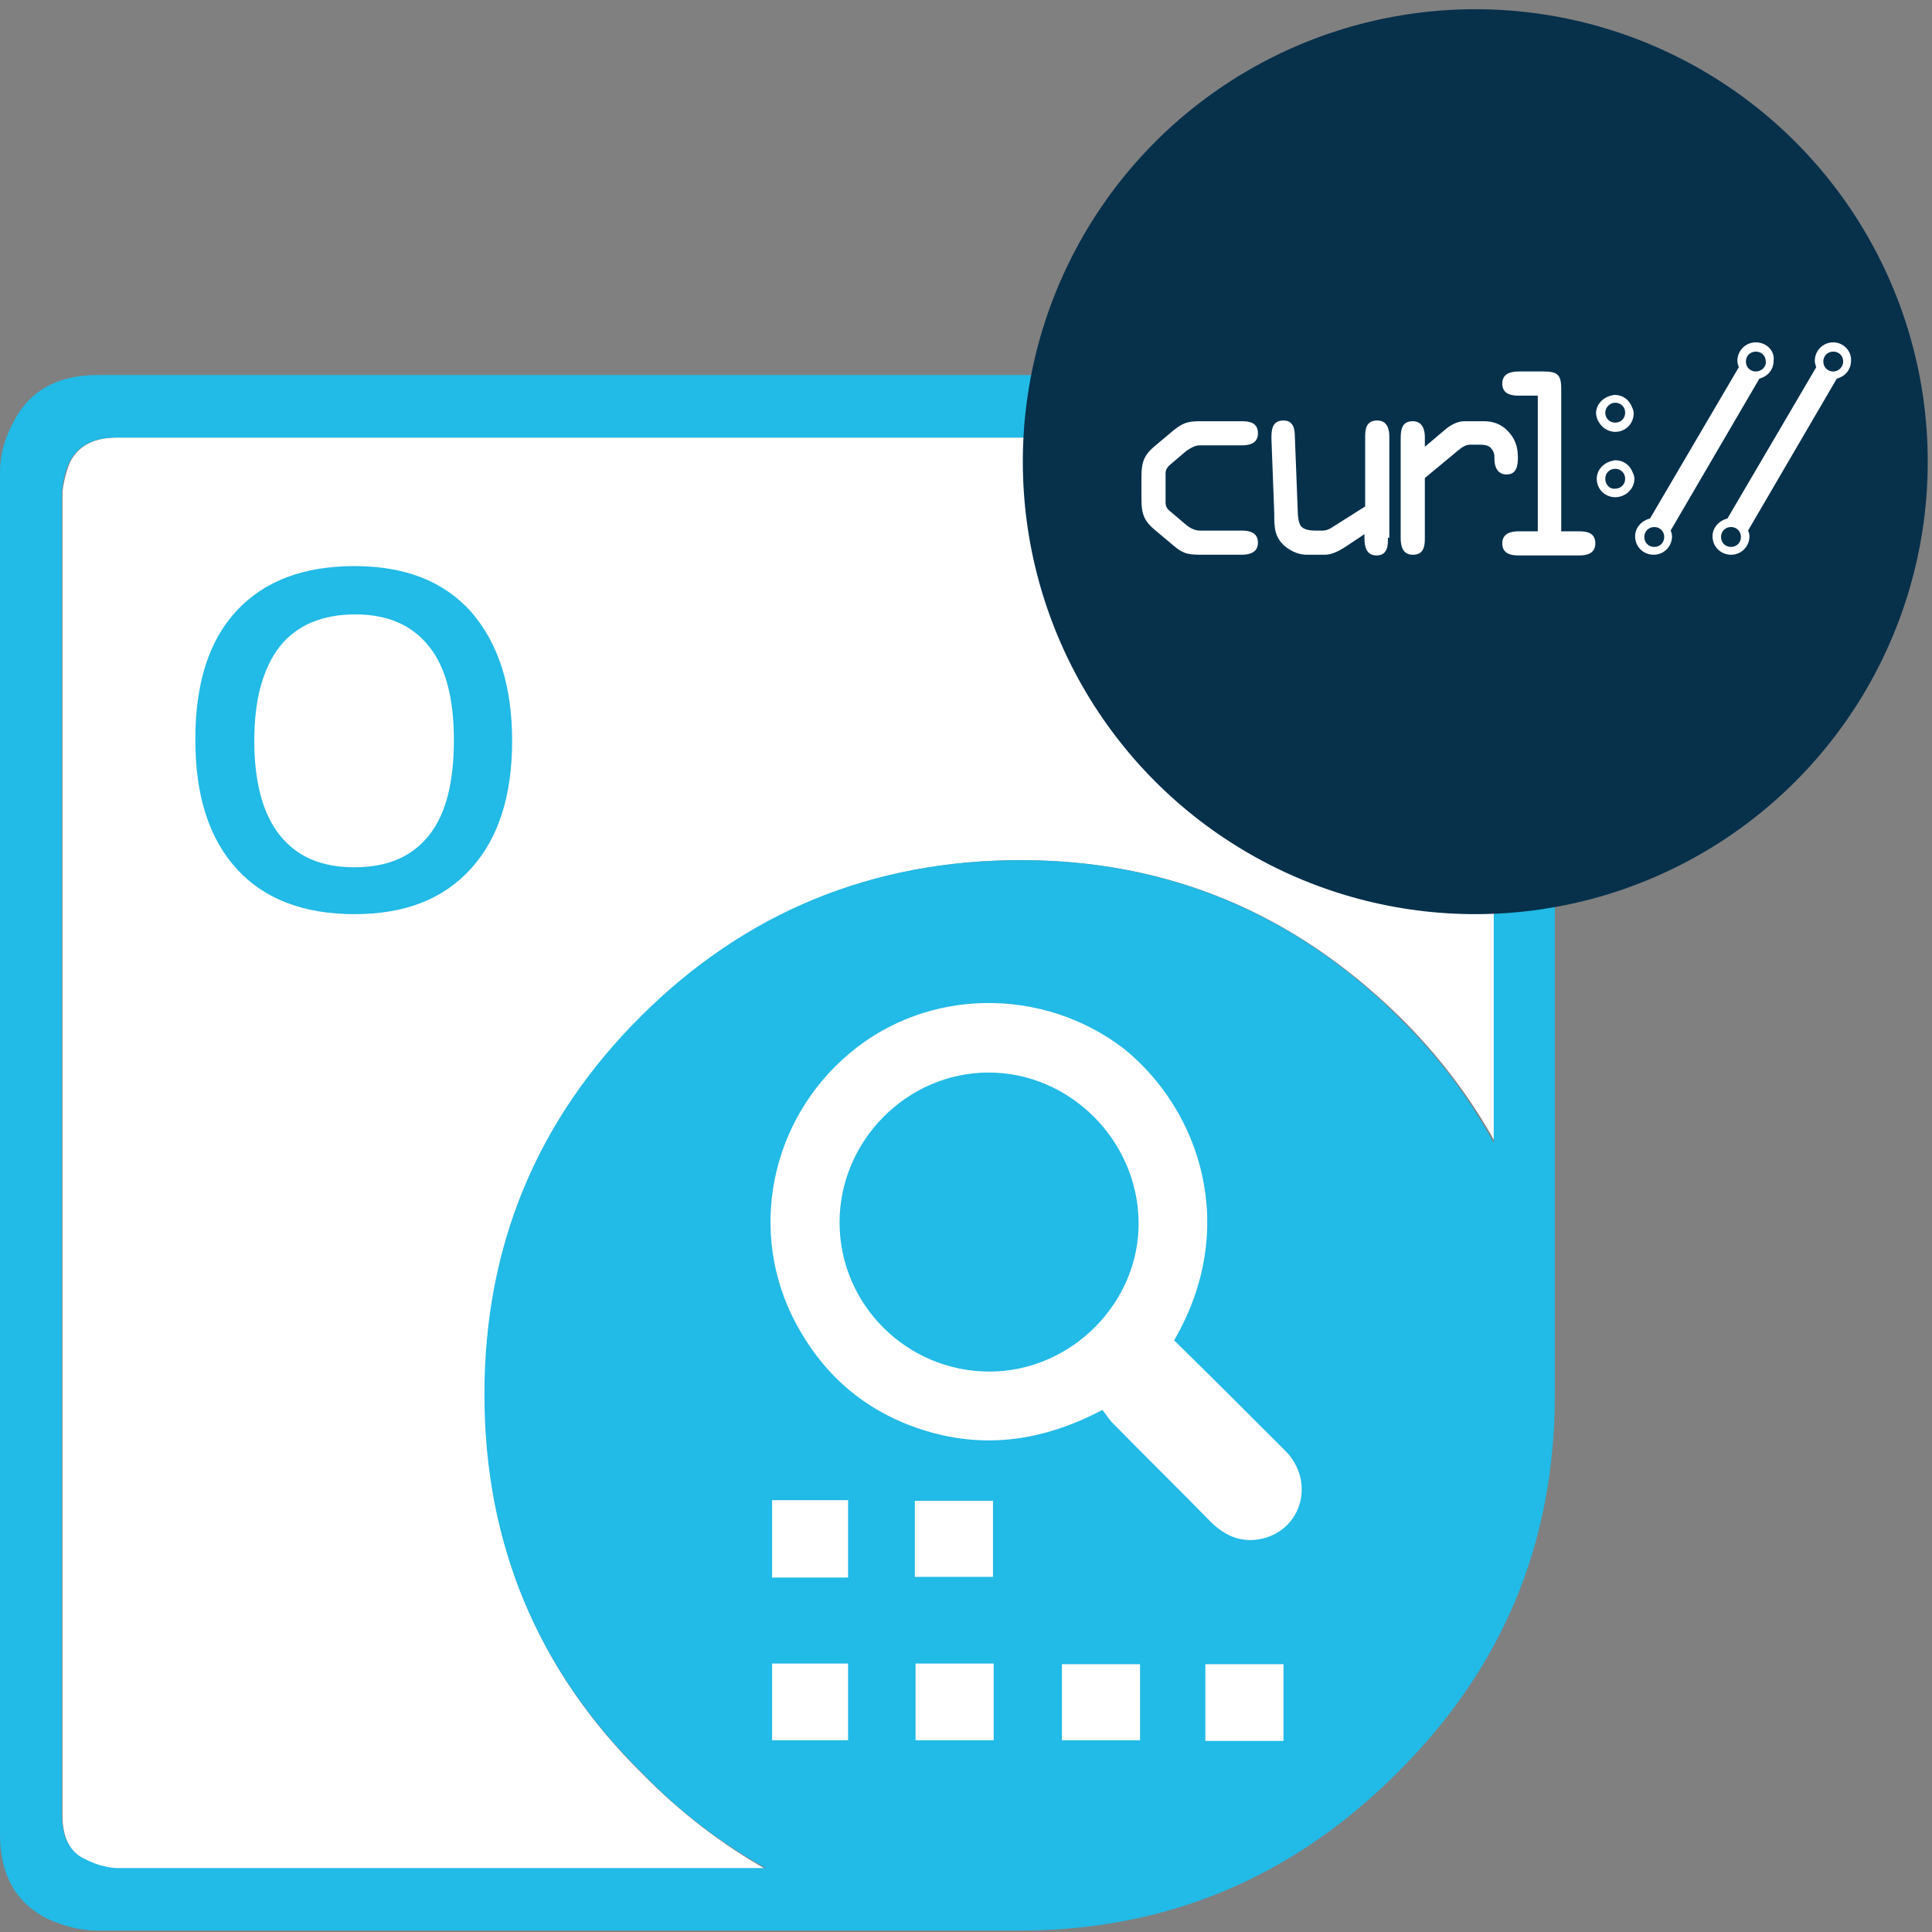 <?xml version="1.0" encoding="utf-8"?>
<!-- Generator: Adobe Illustrator 25.2.0, SVG Export Plug-In . SVG Version: 6.00 Build 0)  -->
<svg version="1.1" id="Layer_1" xmlns="http://www.w3.org/2000/svg" xmlns:xlink="http://www.w3.org/1999/xlink" x="0px" y="0px"
	 viewBox="0 0 272 272" style="enable-background:new 0 0 272 272;" xml:space="preserve">
<rect x="0" y="0" width="272" height="272" fill="#808080" stroke="none"/>
<style type="text/css">
	.st0{fill:#073551;}
	.st1{fill-rule:evenodd;clip-rule:evenodd;fill:#FFFFFF;}
	.st2{fill-rule:evenodd;clip-rule:evenodd;fill:#22BAE6;}
	.st3{fill:#22BAE6;}
	.st4{fill:#07304B;}
	.st5{fill:#FFFFFF;}
	.st6{clip-path:url(#SVGID_2_);}
	.st7{clip-path:url(#SVGID_4_);}
	.st8{clip-path:url(#SVGID_8_);}
	.st9{clip-path:url(#SVGID_10_);}
	.st10{clip-path:url(#SVGID_14_);}
	.st11{clip-path:url(#SVGID_16_);}
	.st12{clip-path:url(#SVGID_20_);}
	.st13{clip-path:url(#SVGID_22_);}
</style>
<symbol  id="glyph0-1" viewBox="-28.2 -32.5 56.5 64.9">
	<path id="path4165_2_" class="st0" d="M-28.2,5.6c0,7.1,1.3,10.6,6.9,15.1l8.5,7.1c5.4,4.4,8.2,4.6,14.9,4.6h18.3
		c3.8,0,7.9-0.8,7.9-5.8c0-5.1-4.6-5.8-7.9-5.8H0.1c-2.3,0-4.6-1.2-6.6-2.9l-7-5.9c-1.8-1.4-3.1-2.6-3.1-4.9V-7.2
		c0-2.3,1.3-3.5,3.1-4.9l7-5.9c2-1.7,4.3-2.9,6.6-2.9h20.3c3.4,0,7.9-0.7,7.9-5.8c0-4.9-4.1-5.8-7.9-5.8H2.1
		c-6.7,0-9.5,0.1-14.9,4.6l-8.5,7.1c-5.5,4.6-6.9,8.1-6.9,15.2C-28.2-5.6-28.2,5.6-28.2,5.6z"/>
</symbol>
<symbol  id="glyph0-2" viewBox="-28.3 -32.5 56.6 64.9">
	<path id="path4168_2_" class="st0" d="M28.3-24.5c0-4-0.8-7.9-5.8-7.9c-4.9,0-5.8,4-5.8,7.9V9.1l-17,10.7c-1.1,0.7-2.3,1.1-3.6,1.1
		h-3.8c-2.8,0-5.8-0.7-6.7-2.4c-1-1.7-1.1-4.8-1.2-7.5l-1.2-35.5c-0.1-3.7-0.7-7.9-5.7-7.9c-5.3,0-5.9,4.5-5.8,8.7l1.2,36.3
		c0.2,6.2,0.1,11.2,5.3,15.6c3.8,3.2,7.5,4.2,10.7,4.2h8.5c3.1,0,6.2-1.4,10-3.8l9.4-6.1v1.9c0,4,0.8,8.1,5.8,8.1
		c6.1,0,5.7-5.9,5.7-8.5V-24.5z"/>
</symbol>
<symbol  id="glyph0-3" viewBox="-28.4 -32.5 56.7 65">
	<path id="path4171_2_" class="st0" d="M-28.4,24.6c0,4,0.8,7.9,5.8,7.9c4.9,0,5.8-4,5.8-7.9V-4.7L-0.7-18c2-1.7,3.6-2.8,5.8-2.8
		h3.4c2.8,0,5.5,0,7,2c1.2,1.7,1.2,3.1,1.2,5c0,3.7,1.7,7.1,5.9,7.1c4.9,0,5.7-4.1,5.7-8.1c0-5.3-1.3-9.2-5.2-13.1
		c-3.1-3.1-6.8-4.6-11.3-4.6H2.4c-3.6,0-7,2.3-10.2,4.9l-9,7.5v-4.7c0-3.8-1.2-7.7-5.8-7.7c-5.3,0-5.8,4.3-5.8,8.5V24.6z"/>
</symbol>
<symbol  id="glyph0-4" viewBox="-22.5 -44.3 45.1 88.7">
	<path id="path4174_2_" class="st0" d="M6-36.2c0-6.9-1.9-8.1-8.5-8.1h-12.1c-3.9,0-7.9,0.8-7.9,5.8c0,5.1,4.6,5.8,7.9,5.8h9.1v65.5
		h-9.1c-3.9,0-7.9,0.8-7.9,5.8s4.6,5.8,7.9,5.8h29.3c3.4,0,7.9-0.7,7.9-5.8c0-4.9-4.1-5.8-7.9-5.8H6V-36.2z"/>
</symbol>
<g id="OCR">
	<path id="XMLID_12_" class="st1" d="M143.7,121.1c-20.9,0-38.7,7.4-53.3,22.1c-14.7,14.6-22.1,32.4-22.1,53.3s7.4,38.7,22.1,53.2
		c5.4,5.5,11.3,10,17.5,13.5H16.4c-1.5-0.1-2.8-0.5-4.2-1.2c-2.3-1.1-3.4-3.2-3.4-6.4V69.2c0.2-1.6,0.6-3.1,1.1-4.2
		c1.2-2.3,3.4-3.4,6.6-3.4h186.3l1.2,0.2c1.1,0.2,2,0.5,2.9,0.8c2.4,1.1,3.6,3.2,3.6,6.6v91.6c-3.5-6.3-8-12.3-13.5-17.7
		C182,128.4,164.3,121.1,143.7,121.1z"/>
	<g>
		<path id="XMLID_9_" class="st2" d="M143.7,121.1c20.6,0,38.4,7.4,53.2,22.1c5.5,5.4,10,11.4,13.4,17.7V69.2c0-3.3-1.2-5.5-3.6-6.6
			c-0.8-0.3-1.8-0.6-2.9-0.8l-1.2-0.2H16.4c-3.2,0-5.4,1.1-6.6,3.4c-0.6,1.2-0.9,2.6-1.1,4.2v186.2c0,3.2,1.1,5.4,3.4,6.4
			c1.4,0.7,2.8,1.1,4.2,1.2h91.5c-6.3-3.5-12.2-8-17.5-13.5c-14.7-14.5-22.1-32.3-22.1-53.2s7.4-38.7,22.1-53.3
			C105,128.4,122.8,121.1,143.7,121.1z M207.5,53c2,0.4,3.6,0.9,4.6,1.5c4.5,2.2,6.8,6.2,6.8,11.9v130c0,20.9-7.4,38.5-22.2,53.2
			c-14.8,14.8-32.5,22.2-53.2,22.2H13.6c-2.2,0-4.5-0.6-6.8-1.6C2.3,268,0,264,0,258.3V66.4c0-2.3,0.6-4.5,1.8-6.8
			C4,55.1,8,52.8,13.7,52.8h191.7L207.5,53z"/>
		<g>
			<path class="st3" d="M72.1,104.3c0,7.7-1.9,13.7-5.8,18s-9.3,6.4-16.4,6.4c-7.1,0-12.7-2.1-16.6-6.4s-5.8-10.3-5.8-18.2
				s1.9-13.9,5.8-18.1c3.9-4.2,9.4-6.3,16.6-6.3c7.1,0,12.5,2.1,16.4,6.4C70.2,90.6,72.1,96.6,72.1,104.3z M35.8,104.3
				c0,5.8,1.2,10.3,3.6,13.3s5.8,4.5,10.5,4.5s8.1-1.5,10.5-4.5c2.4-3,3.5-7.5,3.5-13.4c0-5.8-1.1-10.2-3.5-13.2
				c-2.4-3-5.8-4.5-10.4-4.5c-4.6,0-8.2,1.5-10.6,4.5C37,94.1,35.8,98.5,35.8,104.3z"/>
		</g>
	</g>
	<g>
		<path class="st1" d="M165.3,188.7c5.3,5.2,10.5,10.4,15.7,15.6c4.1,4.2,2.4,10.9-3.2,12.3c-2.9,0.7-5.3-0.3-7.4-2.4
			c-4.5-4.6-9.2-9.2-13.7-13.8c-0.6-0.6-1-1.3-1.5-1.9c-9.3,4.9-18.4,5.7-27.8,1.9c-6.8-2.8-11.8-7.5-15.3-14
			c-6.9-12.8-3.7-28.7,7.5-38.1c11-9.3,27.3-9.4,38.7-0.6C169,156.4,174.5,172.9,165.3,188.7z M118.2,172.1c0,11.6,9.5,21,21.1,21
			c11.5,0,21.2-9.7,21-21.2c-0.2-11.4-9.7-20.9-21.1-20.9C127.7,151,118.2,160.6,118.2,172.1z"/>
		<path class="st1" d="M108.7,222.1c0-3.7,0-7.2,0-10.9c3.6,0,7.1,0,10.7,0c0,3.6,0,7.1,0,10.9C115.9,222.1,112.4,222.1,108.7,222.1
			z"/>
		<path class="st1" d="M139.8,222c-3.7,0-7.2,0-11,0c0-3.6,0-7.1,0-10.7c3.6,0,7.2,0,11,0C139.8,214.8,139.8,218.4,139.8,222z"/>
		<path class="st1" d="M108.7,234.2c3.7,0,7.1,0,10.7,0c0,3.7,0,7.1,0,10.8c-3.6,0-7.1,0-10.7,0
			C108.7,241.5,108.7,237.9,108.7,234.2z"/>
		<path class="st1" d="M128.9,245c0-3.7,0-7.1,0-10.8c3.7,0,7.2,0,11,0c0,3.6,0,7.1,0,10.8C136.2,245,132.6,245,128.9,245z"/>
		<path class="st1" d="M149.5,234.3c3.7,0,7.3,0,11,0c0,3.7,0,7.1,0,10.7c-3.7,0-7.2,0-11,0C149.5,241.4,149.5,237.9,149.5,234.3z"
			/>
		<path class="st1" d="M180.7,245.1c-3.7,0-7.2,0-11,0c0-3.6,0-7.1,0-10.8c3.7,0,7.2,0,11,0C180.7,237.8,180.7,241.3,180.7,245.1z"
			/>
	</g>
</g>
<circle class="st4" cx="207.7" cy="65" r="63.7"/>
<g>
	<path id="path4177" class="st5" d="M258.1,52.3c-0.8,0-1.4-0.6-1.4-1.4c0-0.8,0.6-1.4,1.4-1.4s1.4,0.6,1.4,1.4
		C259.5,51.6,258.9,52.3,258.1,52.3 M243.7,77c-0.8,0-1.4-0.6-1.4-1.4s0.6-1.4,1.4-1.4c0.8,0,1.4,0.6,1.4,1.4
		C245.1,76.4,244.5,77,243.7,77 M258.1,48.2c-1.5,0-2.6,1.2-2.6,2.6c0,0.3,0.1,0.6,0.2,0.9L243.2,73c-1.2,0.3-2.1,1.3-2.1,2.5
		c0,1.5,1.2,2.6,2.6,2.6c1.5,0,2.6-1.2,2.6-2.6c0-0.3-0.1-0.6-0.2-0.8l12.5-21.4c1.2-0.3,2-1.3,2-2.5
		C260.7,49.4,259.5,48.2,258.1,48.2"/>
	<path id="path4179" class="st5" d="M247.2,52.3c-0.8,0-1.4-0.6-1.4-1.4c0-0.8,0.6-1.4,1.4-1.4c0.8,0,1.4,0.6,1.4,1.4
		C248.7,51.6,248,52.3,247.2,52.3 M232.9,77c-0.8,0-1.4-0.6-1.4-1.4s0.6-1.4,1.4-1.4c0.8,0,1.4,0.6,1.4,1.4
		C234.3,76.4,233.7,77,232.9,77 M247.2,48.2c-1.5,0-2.6,1.2-2.6,2.6c0,0.3,0.1,0.6,0.2,0.9L232.3,73c-1.2,0.3-2.1,1.3-2.1,2.5
		c0,1.5,1.2,2.6,2.6,2.6c1.5,0,2.6-1.2,2.6-2.6c0-0.3-0.1-0.6-0.2-0.8l12.5-21.4c1.2-0.3,2-1.3,2-2.5
		C249.9,49.4,248.7,48.2,247.2,48.2"/>
	<path id="path4181" class="st5" d="M227.4,56.7c0.8,0,1.4,0.6,1.4,1.4c0,0.8-0.6,1.4-1.4,1.4c-0.8,0-1.4-0.6-1.4-1.4
		C226,57.4,226.6,56.7,227.4,56.7 M227.4,60.8c1.5,0,2.6-1.2,2.6-2.6c0-0.3-0.1-0.6-0.2-0.8c-0.4-1.1-1.3-1.8-2.5-1.8
		c-0.2,0-0.4,0.1-0.5,0.1c-1.2,0.3-2.1,1.3-2.1,2.5C224.8,59.6,226,60.8,227.4,60.8"/>
	<path id="path4183" class="st5" d="M226,67.4c0-0.8,0.6-1.4,1.4-1.4c0.8,0,1.4,0.6,1.4,1.4s-0.6,1.4-1.4,1.4
		C226.6,68.9,226,68.2,226,67.4 M230.1,67.4c0-0.3-0.1-0.6-0.2-0.8c-0.4-1.1-1.3-1.8-2.5-1.8c-0.2,0-0.4,0.1-0.5,0.1
		c-1.2,0.3-2.1,1.3-2.1,2.5c0,1.5,1.2,2.6,2.6,2.6S230.1,68.9,230.1,67.4"/>
	<g id="use4187">
		<g>
			<g>
				<g>
					<g>
						<defs>
							<rect id="SVGID_1_" x="160.7" y="59.3" width="16.5" height="18.9"/>
						</defs>
						<clipPath id="SVGID_2_">
							<use xlink:href="#SVGID_1_"  style="overflow:visible;"/>
						</clipPath>
						<g class="st6">
							<g>
								<g>
									<defs>
										<rect id="SVGID_3_" x="160.7" y="59.3" width="16.5" height="18.9"/>
									</defs>
									<clipPath id="SVGID_4_">
										<use xlink:href="#SVGID_3_"  style="overflow:visible;"/>
									</clipPath>
									<g class="st7">
										<g>
											<defs>
												<rect id="SVGID_5_" x="160.7" y="59.3" width="16.5" height="18.9"/>
											</defs>
											<clipPath id="SVGID_6_">
												<use xlink:href="#SVGID_5_"  style="overflow:visible;"/>
											</clipPath>
											<g style="clip-path:url(#SVGID_6_);">
												
													<use xlink:href="#glyph0-1"  width="56.5" height="64.9" x="-28.2" y="-32.5" transform="matrix(0.291 0 0 0.291 168.957 68.71)" style="overflow:visible;"/>
											</g>
										</g>
									</g>
								</g>
							</g>
						</g>
					</g>
				</g>
			</g>
		</g>
		<g>
			<g>
				<path id="path4165_12_" class="st5" d="M160.7,67.1c0-2.1,0.4-3.1,2-4.4l2.5-2.1c1.6-1.3,2.4-1.3,4.3-1.3h5.3
					c1.1,0,2.3,0.2,2.3,1.7s-1.3,1.7-2.3,1.7h-5.9c-0.7,0-1.3,0.4-1.9,0.8l-2,1.7c-0.5,0.4-0.9,0.8-0.9,1.4v4.2c0,0.7,0.4,1,0.9,1.4
					l2,1.7c0.6,0.5,1.3,0.8,1.9,0.8h5.9c1,0,2.3,0.2,2.3,1.7c0,1.4-1.2,1.7-2.3,1.7h-5.3c-2,0-2.8,0-4.3-1.3l-2.5-2.1
					c-1.6-1.3-2-2.3-2-4.4V67.1z"/>
			</g>
		</g>
	</g>
	<g id="use4189">
		<g>
			<g>
				<g>
					<g>
						<defs>
							<rect id="SVGID_7_" x="178.9" y="59.3" width="16.5" height="18.9"/>
						</defs>
						<clipPath id="SVGID_8_">
							<use xlink:href="#SVGID_7_"  style="overflow:visible;"/>
						</clipPath>
						<g class="st8">
							<g>
								<g>
									<defs>
										<rect id="SVGID_9_" x="178.9" y="59.3" width="16.5" height="18.9"/>
									</defs>
									<clipPath id="SVGID_10_">
										<use xlink:href="#SVGID_9_"  style="overflow:visible;"/>
									</clipPath>
									<g class="st9">
										<g>
											<defs>
												<rect id="SVGID_11_" x="178.8" y="59.3" width="16.5" height="18.9"/>
											</defs>
											<clipPath id="SVGID_12_">
												<use xlink:href="#SVGID_11_"  style="overflow:visible;"/>
											</clipPath>
											<g transform="matrix(1 0 0 1 -1.525879e-05 0)" style="clip-path:url(#SVGID_12_);">
												
													<use xlink:href="#glyph0-2"  width="56.6" height="64.9" x="-28.3" y="-32.5" transform="matrix(0.291 0 0 0.291 187.056 68.797)" style="overflow:visible;"/>
											</g>
										</g>
									</g>
								</g>
							</g>
						</g>
					</g>
				</g>
			</g>
		</g>
		<g>
			<g>
				<path id="path4168_12_" class="st5" d="M195.4,75.7c0,0.8,0.1,2.5-1.6,2.5c-1.4,0-1.7-1.2-1.7-2.4v-0.6l-2.7,1.8
					c-1.1,0.7-2,1.1-2.9,1.1H184c-0.9,0-2-0.3-3.1-1.2c-1.5-1.3-1.5-2.7-1.5-4.6L179,61.7c0-1.2,0.1-2.5,1.7-2.5
					c1.4,0,1.6,1.2,1.6,2.3l0.4,10.3c0,0.8,0.1,1.7,0.4,2.2c0.3,0.5,1.2,0.7,2,0.7h1.1c0.4,0,0.7-0.1,1.1-0.3l4.9-3.1v-9.8
					c0-1.2,0.2-2.3,1.7-2.3c1.4,0,1.7,1.2,1.7,2.3v14.2H195.4z"/>
			</g>
		</g>
	</g>
	<g id="use4193">
		<g>
			<g>
				<g>
					<g>
						<defs>
							<rect id="SVGID_13_" x="197.1" y="59.3" width="16.5" height="18.9"/>
						</defs>
						<clipPath id="SVGID_14_">
							<use xlink:href="#SVGID_13_"  style="overflow:visible;"/>
						</clipPath>
						<g class="st10">
							<g>
								<g>
									<defs>
										<rect id="SVGID_15_" x="197.1" y="59.3" width="16.5" height="18.9"/>
									</defs>
									<clipPath id="SVGID_16_">
										<use xlink:href="#SVGID_15_"  style="overflow:visible;"/>
									</clipPath>
									<g class="st11">
										<g>
											<defs>
												<rect id="SVGID_17_" x="197.1" y="59.3" width="16.5" height="18.9"/>
											</defs>
											<clipPath id="SVGID_18_">
												<use xlink:href="#SVGID_17_"  style="overflow:visible;"/>
											</clipPath>
											<g style="clip-path:url(#SVGID_18_);">
												
													<use xlink:href="#glyph0-3"  width="56.7" height="65" x="-28.4" y="-32.5" transform="matrix(0.291 0 0 0.291 205.412 68.724)" style="overflow:visible;"/>
											</g>
										</g>
									</g>
								</g>
							</g>
						</g>
					</g>
				</g>
			</g>
		</g>
		<g>
			<g>
				<path id="path4171_12_" class="st5" d="M197.2,61.8c0-1.2,0.1-2.5,1.7-2.5c1.3,0,1.7,1.1,1.7,2.2v1.4l2.6-2.2
					c0.9-0.8,1.9-1.4,3-1.4h2.7c1.3,0,2.4,0.4,3.3,1.3c1.1,1.1,1.5,2.3,1.5,3.8c0,1.2-0.2,2.4-1.6,2.4c-1.2,0-1.7-1-1.7-2.1
					c0-0.6,0-1-0.4-1.5c-0.4-0.6-1.2-0.6-2-0.6h-1c-0.6,0-1.1,0.3-1.7,0.8l-4.7,3.9v8.5c0,1.2-0.2,2.3-1.7,2.3
					c-1.4,0-1.7-1.2-1.7-2.3L197.2,61.8L197.2,61.8z"/>
			</g>
		</g>
	</g>
	<g id="use4195">
		<g>
			<g>
				<g>
					<g>
						<defs>
							<rect id="SVGID_19_" x="211.5" y="52.4" width="13.2" height="25.8"/>
						</defs>
						<clipPath id="SVGID_20_">
							<use xlink:href="#SVGID_19_"  style="overflow:visible;"/>
						</clipPath>
						<g class="st12">
							<g>
								<g>
									<defs>
										<rect id="SVGID_21_" x="211.5" y="52.4" width="13.1" height="25.9"/>
									</defs>
									<clipPath id="SVGID_22_">
										<use xlink:href="#SVGID_21_"  style="overflow:visible;"/>
									</clipPath>
									<g transform="matrix(1 0 0 1 -1.525879e-05 0)" class="st13">
										<g>
											<defs>
												<rect id="SVGID_23_" x="211.5" y="52.4" width="13.1" height="25.9"/>
											</defs>
											<clipPath id="SVGID_24_">
												<use xlink:href="#SVGID_23_"  style="overflow:visible;"/>
											</clipPath>
											<g style="clip-path:url(#SVGID_24_);">
												
													<use xlink:href="#glyph0-4"  width="45.1" height="88.7" x="-22.5" y="-44.3" transform="matrix(0.291 0 0 0.291 218.095 65.327)" style="overflow:visible;"/>
											</g>
										</g>
									</g>
								</g>
							</g>
						</g>
					</g>
				</g>
			</g>
		</g>
		<g>
			<g>
				<path id="path4174_12_" class="st5" d="M219.8,74.8h2.5c1.1,0,2.3,0.2,2.3,1.7s-1.3,1.7-2.3,1.7h-8.5c-1,0-2.3-0.2-2.3-1.7
					c0-1.4,1.2-1.7,2.3-1.7h2.7V55.7h-2.7c-1,0-2.3-0.2-2.3-1.7c0-1.4,1.2-1.7,2.3-1.7h3.5c1.9,0,2.5,0.4,2.5,2.4V74.8z"/>
			</g>
		</g>
	</g>
</g>
<g>
</g>
<g>
</g>
<g>
</g>
<g>
</g>
<g>
</g>
<g>
</g>
<g>
</g>
<g>
</g>
<g>
</g>
<g>
</g>
<g>
</g>
<g>
</g>
</svg>
